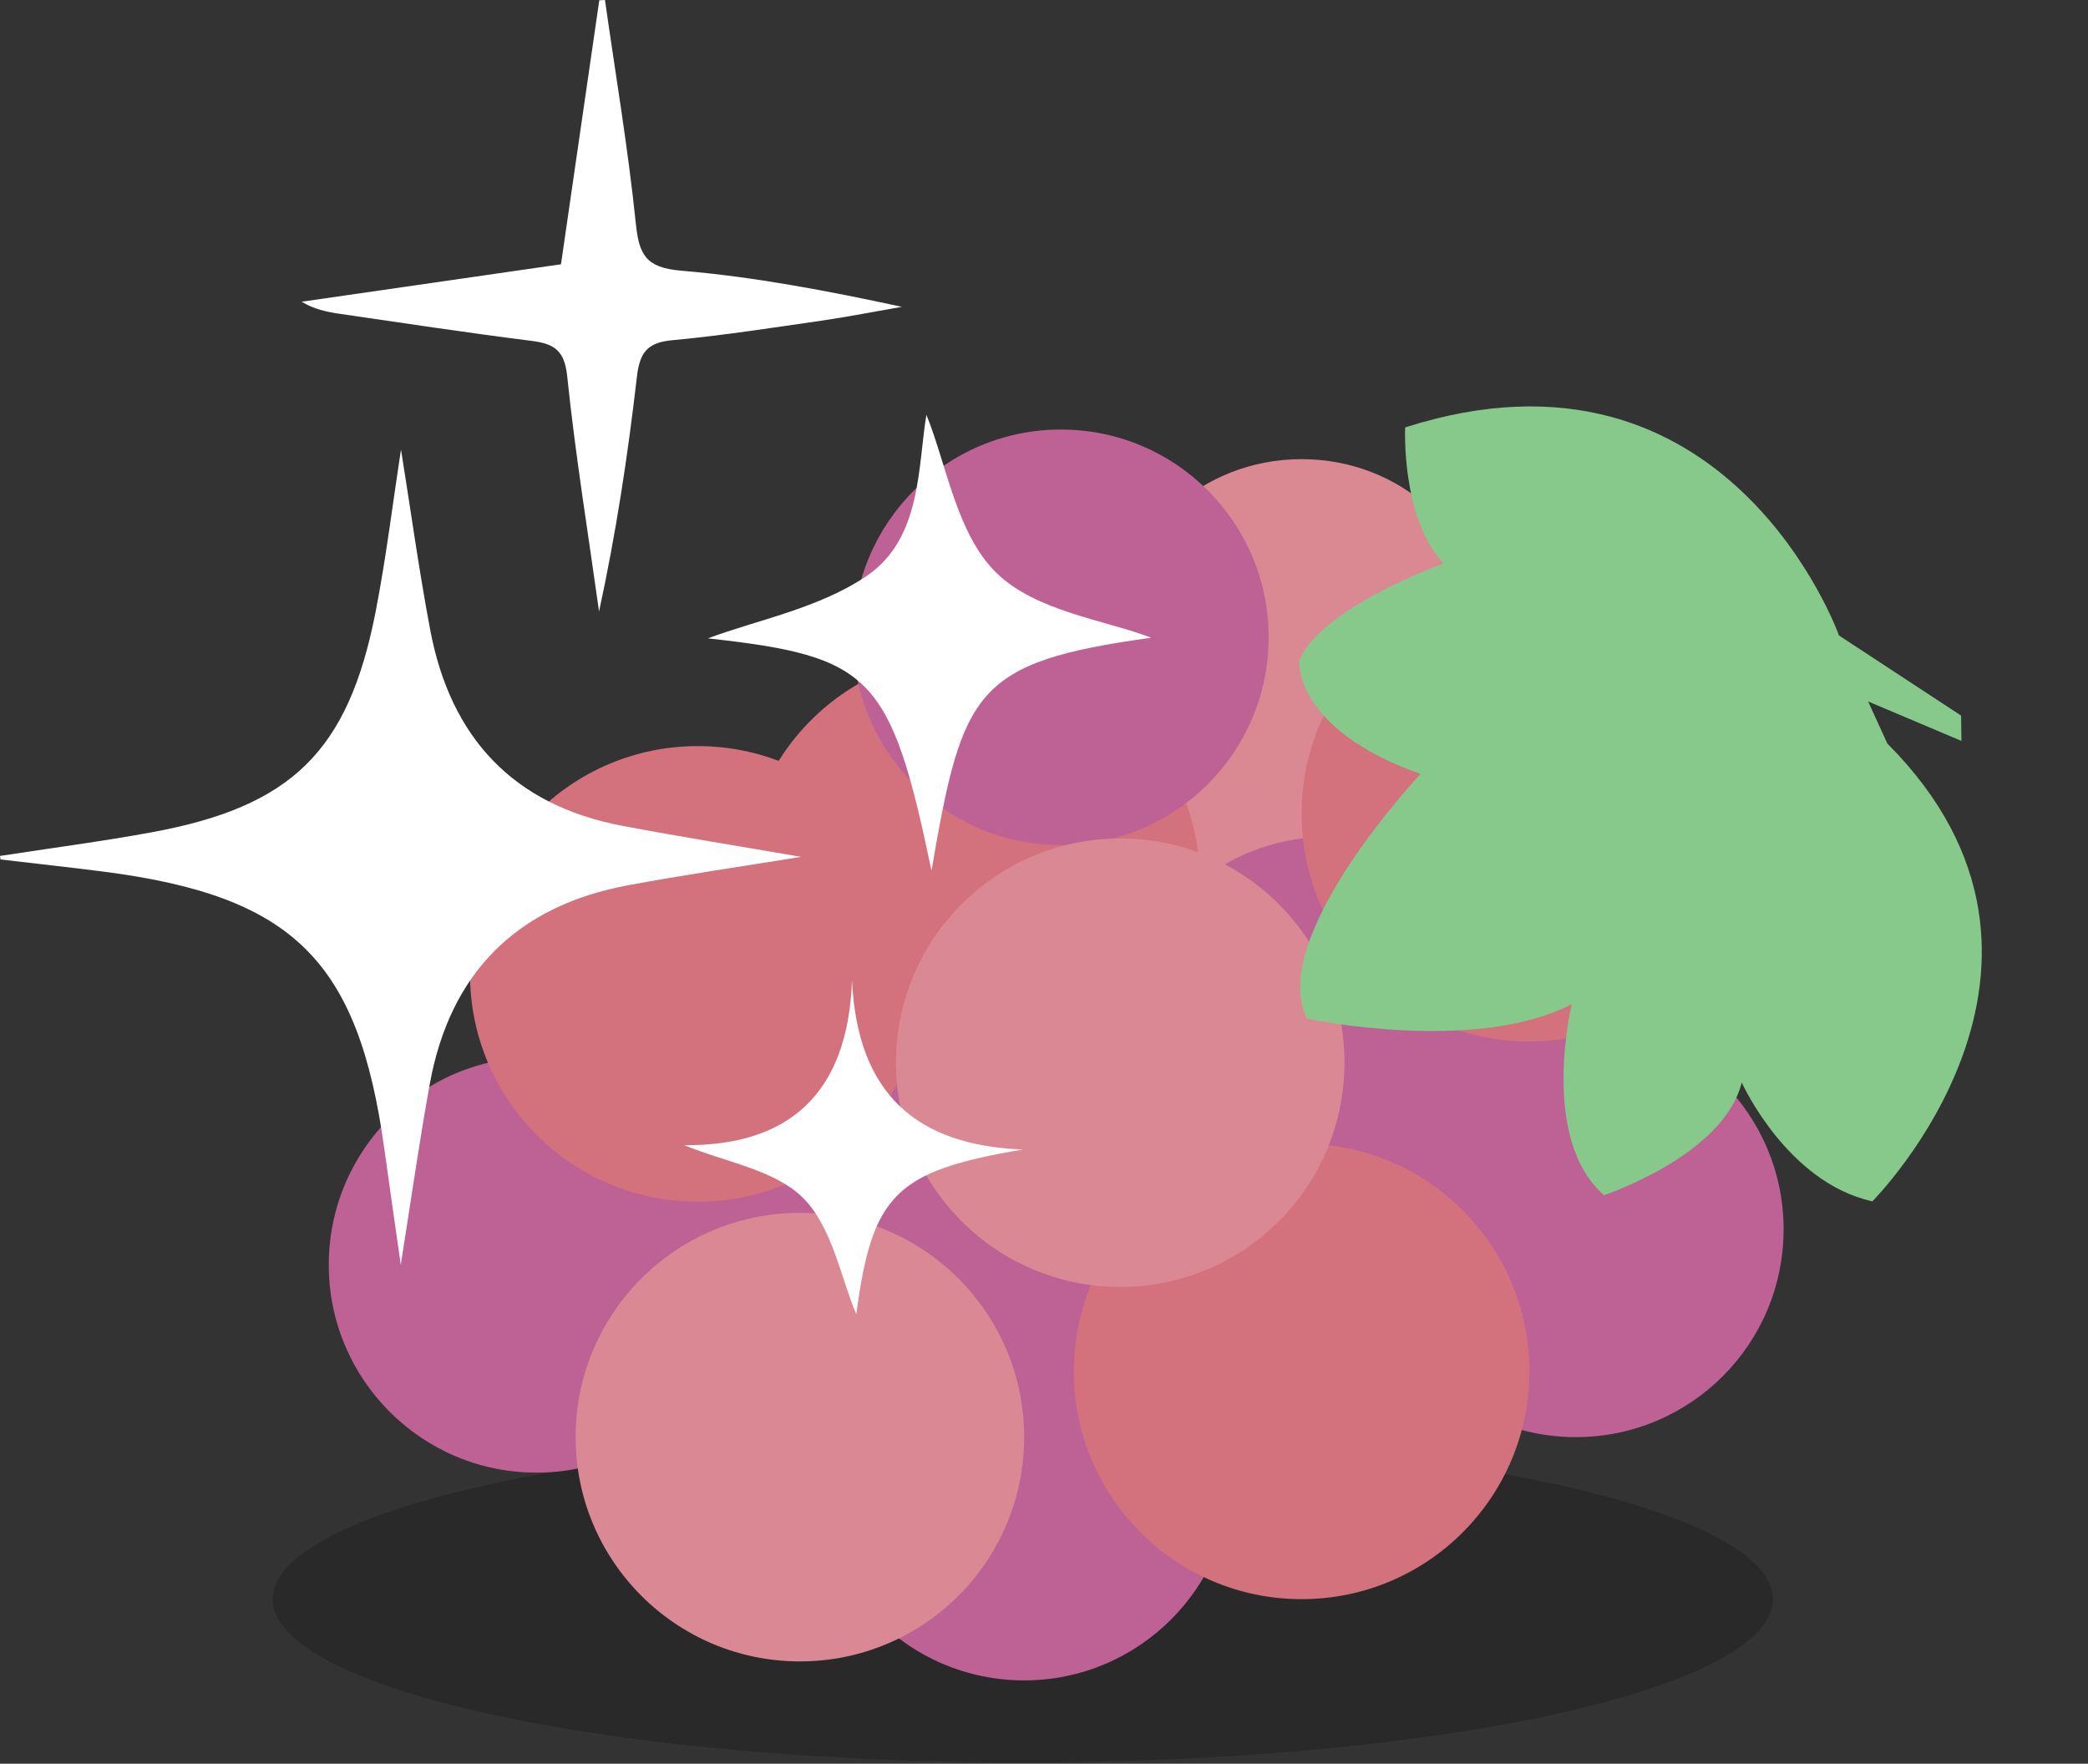 <?xml version="1.0" encoding="utf-8"?>
<!-- Generator: Adobe Illustrator 16.0.0, SVG Export Plug-In . SVG Version: 6.00 Build 0)  -->
<!DOCTYPE svg PUBLIC "-//W3C//DTD SVG 1.1//EN" "http://www.w3.org/Graphics/SVG/1.1/DTD/svg11.dtd">
<svg version="1.1" id="Layer_2" xmlns="http://www.w3.org/2000/svg" xmlns:xlink="http://www.w3.org/1999/xlink" x="0px" y="0px"
	 width="103px" height="87px" viewBox="0 0 103 87" enable-background="new 0 0 103 87" xml:space="preserve">
<rect x="0" y="0" width="103" height="87" fill="#333333" stroke="none"/>
<ellipse opacity="0.2" cx="50.453" cy="78.884" rx="37" ry="8.055"/>
<g>
	<circle fill="#DA8994" cx="54.447" cy="43.473" r="11.061"/>
	<circle fill="#D3727D" cx="47.953" cy="43.473" r="11.238"/>
	<path fill="#BE6295" d="M75.758,51.53c0,5.662-4.588,10.252-10.25,10.252c-5.659,0-10.248-4.59-10.248-10.252
		c0-5.658,4.589-10.248,10.248-10.248C71.17,41.282,75.758,45.872,75.758,51.53z"/>
	<path fill="#BE6295" d="M53.146,59.826c0,4.584-4.007,8.3-8.948,8.3c-4.94,0-8.945-3.716-8.945-8.3
		c0-4.581,4.005-8.296,8.945-8.296C49.14,51.53,53.146,55.245,53.146,59.826z"/>
	<path fill="#DA8992" d="M73.153,30.949c0,4.58-4.006,8.295-8.944,8.295c-4.943,0-8.949-3.715-8.949-8.295
		c0-4.585,4.006-8.3,8.949-8.3C69.147,22.649,73.153,26.364,73.153,30.949z"/>
	<circle fill="#BE6295" cx="52.333" cy="31.437" r="10.249"/>
	<circle fill="#BE6295" cx="77.735" cy="60.641" r="10.249"/>
	<circle fill="#BE6295" cx="50.52" cy="72.642" r="10.248"/>
	<path fill="#BE6295" d="M36.715,62.391c0,5.661-4.588,10.251-10.25,10.251c-5.657,0-10.247-4.59-10.247-10.251
		c0-5.659,4.59-10.247,10.247-10.247C32.127,52.144,36.715,56.731,36.715,62.391z"/>
	<circle fill="#D3727D" cx="75.445" cy="40.14" r="11.236"/>
	<path fill="#D3727D" d="M45.654,48.04c0,6.206-5.028,11.237-11.233,11.237c-6.208,0-11.236-5.031-11.236-11.237
		c0-6.205,5.028-11.237,11.236-11.237C40.626,36.803,45.654,41.835,45.654,48.04z"/>
	<circle fill="#D3727D" cx="64.208" cy="67.647" r="11.236"/>
	<circle fill="#DA8994" cx="55.26" cy="52.421" r="11.062"/>
	<circle fill="#DA8994" cx="39.458" cy="70.891" r="11.063"/>
	<path fill="#86C98B" d="M96.739,35.298l-6.021-3.95c0,0-5.463-15.358-21.402-10.265c0,0-0.211,4.49,1.898,6.714
		c0,0-6.022,2.14-7.122,4.78c0,0-0.317,3.36,5.982,5.602c0,0-7.586,8.042-5.607,12.067c0,0,8.289,1.775,13.068-0.715
		c0,0-1.615,6.628,1.59,9.423c0,0,5.892-1.947,6.794-5.555c0,0,2.223,4.932,6.443,5.86c0,0,11.637-11.662,0.741-22.58l-0.949-2.077
		l4.603,1.947L96.739,35.298z"/>
</g>
<path fill-rule="evenodd" clip-rule="evenodd" fill="#FFFFFF" d="M0,42.222c2.488-0.384,4.986-0.71,7.463-1.163
	c6.919-1.267,9.713-3.988,11.06-10.851c0.525-2.68,0.852-5.4,1.258-8.035c0.472,2.938,0.882,5.939,1.444,8.913
	c1.002,5.292,4.087,8.63,9.463,9.648c2.863,0.542,5.743,1,8.828,1.533c-2.992,0.487-5.777,0.887-8.541,1.403
	c-5.494,1.026-8.784,4.321-9.779,9.826c-0.522,2.888-0.933,5.794-1.426,8.888c-0.285-2.003-0.555-3.855-0.811-5.709
	c-1.281-9.314-4.504-12.488-13.921-13.688c-1.668-0.213-3.34-0.395-5.011-0.591C0.019,42.34,0.009,42.281,0,42.222z"/>
<path fill-rule="evenodd" clip-rule="evenodd" fill="#FFFFFF" d="M27.673,13.036c0.64-4.41,1.265-8.715,1.889-13.02
	c0.094-0.006,0.187-0.012,0.28-0.017c0.521,3.667,1.141,7.325,1.521,11.007c0.159,1.542,0.476,2.198,2.227,2.345
	c3.628,0.304,7.225,0.994,10.898,1.784c-1.327,0.23-2.649,0.492-3.981,0.685c-2.452,0.354-4.902,0.736-7.366,0.965
	c-1.234,0.114-1.588,0.634-1.724,1.808c-0.446,3.871-1.031,7.727-1.866,11.568c-0.54-3.864-1.169-7.72-1.571-11.599
	c-0.135-1.296-0.654-1.608-1.771-1.749c-3.168-0.398-6.324-0.879-9.484-1.338c-0.626-0.09-1.244-0.229-1.848-0.591
	C19.101,14.274,23.326,13.664,27.673,13.036z"/>
<path fill-rule="evenodd" clip-rule="evenodd" fill="#FFFFFF" d="M45.951,42.949c-2.02-9.656-2.961-10.569-11.03-11.46
	c2.427-0.909,5.499-1.482,7.858-3.097c2.695-1.845,2.492-5.397,2.92-7.929c0.99,2.421,1.479,5.854,3.442,7.785
	c1.955,1.922,5.393,2.338,7.646,3.209C48.107,32.669,47.477,34.009,45.951,42.949z"/>
<path fill-rule="evenodd" clip-rule="evenodd" fill="#FFFFFF" d="M50.453,56.703c-6.28,1.064-7.424,2.21-8.213,8.125
	c-0.771-1.815-1.179-4.275-2.61-5.721c-1.39-1.404-3.83-1.77-5.876-2.618c5.101,0.042,8.069-2.474,8.275-8.126
	C42.293,53.904,45.156,56.5,50.453,56.703z"/>
</svg>
